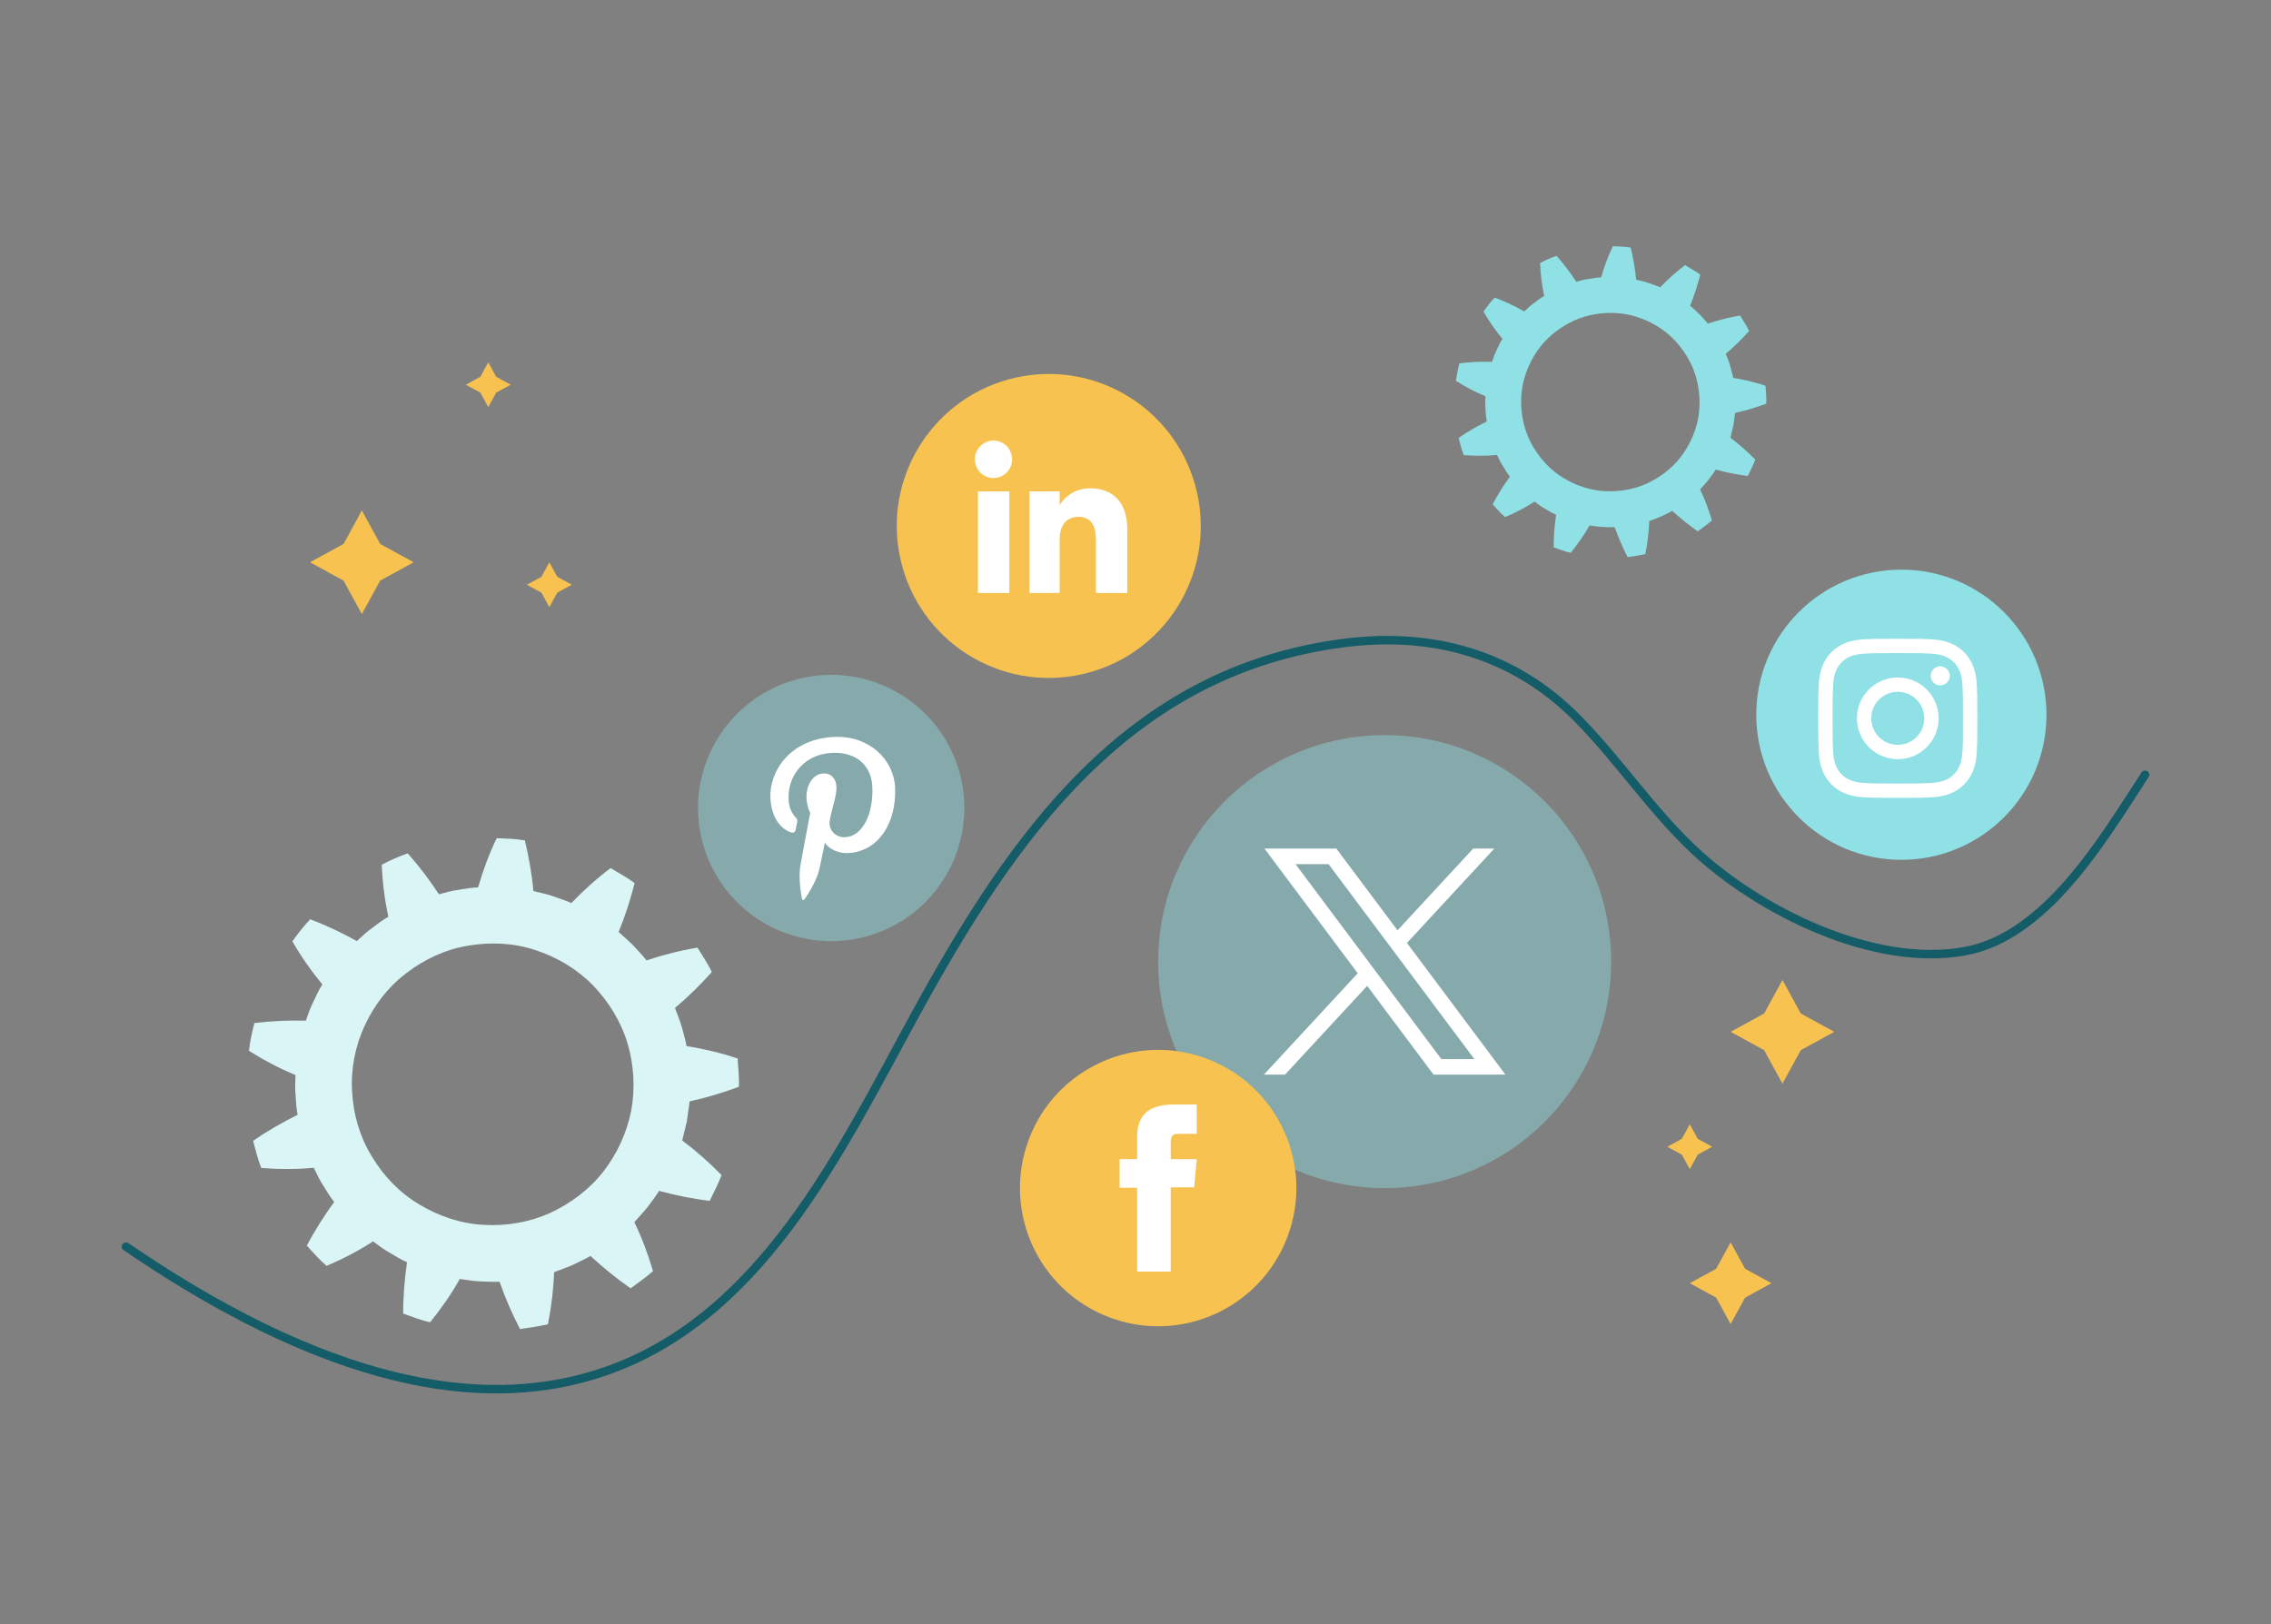 <?xml version="1.0" encoding="UTF-8"?>
<svg xmlns="http://www.w3.org/2000/svg" id="Layer_1" viewBox="0 0 535.34 382.954">
  <rect x="0" y="0" width="535.34" height="382.954" fill="#808080" stroke="none"/>
  <defs>
    <style>.cls-1{fill:none;stroke:#135c68;stroke-linecap:round;stroke-linejoin:round;stroke-width:2px;}.cls-2{opacity:.43;}.cls-2,.cls-3,.cls-4,.cls-5,.cls-6{stroke-width:0px;}.cls-2,.cls-5{fill:#8fe1e5;}.cls-3{fill:#f7c24f;}.cls-4{fill:#daf5f6;}.cls-6{fill:#fff;}</style>
  </defs>
  <path class="cls-2" d="m204.151,220.789h0c-16.731,4.535-33.972-5.352-38.507-22.083h0c-4.535-16.732,5.352-33.972,22.083-38.507h0c16.732-4.535,33.972,5.352,38.507,22.083h0c4.535,16.732-5.352,33.972-22.083,38.507Z"></path>
  <path class="cls-6" d="m186.475,196.253c.509.181.949-.036,1.068-.597.082-.388.275-1.367.363-1.775.121-.556.055-.744-.372-1.202-.928-.997-1.553-2.314-1.643-4.217-.26-5.52,3.636-10.657,10.261-10.969,5.866-.277,9.258,3.156,9.483,7.944.297,6.298-2.24,11.745-6.378,11.94-2.286.108-4.085-1.701-3.647-4.044.528-2.799,1.658-5.845,1.563-7.843-.084-1.788-1.115-3.234-3.101-3.141-2.337.11-4.099,2.616-3.947,5.853.097,2.062.861,3.424.861,3.424,0,0-1.913,10.243-2.249,12.035-.669,3.572.245,7.87.326,8.304.048.258.384.303.525.102.203-.292,2.823-3.859,3.606-7.335.223-.984,1.255-6.076,1.255-6.076.826,1.412,3.106,2.581,5.463,2.47,7.023-.331,11.485-6.957,11.081-15.526-.306-6.479-6.077-12.255-14.419-11.862-10.379.49-15.261,8.177-14.968,14.382.177,3.758,1.758,7.033,4.867,8.133Z"></path>
  <path class="cls-5" d="m448.207,202.712h0c-18.891,0-34.205-15.314-34.205-34.206h0c0-18.891,15.314-34.205,34.205-34.206h0c18.891,0,34.205,15.314,34.205,34.206h0c0,18.891-15.314,34.206-34.205,34.206Z"></path>
  <path class="cls-6" d="m447.363,153.975c5.008,0,5.601.019,7.578.109,1.828.083,2.822.389,3.483.646.875.34,1.5.746,2.156,1.403.656.656,1.063,1.281,1.403,2.156.257.661.562,1.654.646,3.483.09,1.977.109,2.571.109,7.579,0,5.008-.02,5.601-.109,7.578-.084,1.829-.389,2.822-.646,3.482-.34.876-.747,1.5-1.403,2.157-.656.656-1.281,1.063-2.156,1.403-.661.257-1.655.563-3.483.646-1.977.09-2.57.109-7.578.109-5.008,0-5.601-.019-7.579-.109-1.829-.083-2.822-.389-3.483-.646-.875-.34-1.5-.746-2.157-1.403-.656-.657-1.062-1.281-1.403-2.157-.257-.661-.563-1.654-.646-3.482-.09-1.978-.109-2.571-.109-7.579,0-5.008.019-5.601.109-7.579.083-1.829.389-2.822.646-3.483.34-.875.747-1.5,1.403-2.156.657-.656,1.281-1.063,2.157-1.403.661-.257,1.654-.563,3.483-.646,1.977-.09,2.571-.109,7.578-.109m0-3.379c-5.094,0-5.732.022-7.733.113-1.996.091-3.359.408-4.552.872-1.233.479-2.279,1.12-3.322,2.163-1.043,1.043-1.684,2.089-2.163,3.322-.464,1.193-.781,2.556-.872,4.552-.091,2.001-.113,2.639-.113,7.733,0,5.094.022,5.732.113,7.733.091,1.996.408,3.359.872,4.552.479,1.233,1.12,2.279,2.163,3.322,1.043,1.043,2.088,1.684,3.322,2.163,1.193.463,2.556.781,4.552.872,2.001.091,2.639.113,7.733.113,5.093,0,5.732-.022,7.732-.113,1.996-.091,3.359-.408,4.553-.872,1.233-.479,2.279-1.121,3.322-2.163,1.043-1.043,1.684-2.089,2.163-3.322.463-1.193.78-2.556.872-4.552.091-2,.112-2.639.112-7.733,0-5.094-.021-5.732-.112-7.733-.091-1.996-.409-3.359-.872-4.552-.479-1.233-1.121-2.28-2.163-3.322-1.042-1.043-2.089-1.684-3.322-2.163-1.193-.463-2.556-.781-4.552-.872-2.001-.091-2.639-.113-7.733-.113"></path>
  <path class="cls-6" d="m447.363,159.721c-5.319,0-9.631,4.312-9.631,9.631,0,5.319,4.312,9.631,9.631,9.631,5.319,0,9.631-4.312,9.631-9.631,0-5.319-4.312-9.631-9.631-9.631m0,15.882c-3.453,0-6.252-2.799-6.252-6.252,0-3.453,2.799-6.252,6.252-6.252,3.453,0,6.251,2.799,6.251,6.252,0,3.452-2.799,6.252-6.251,6.252"></path>
  <path class="cls-6" d="m459.625,159.34c0,1.243-1.008,2.251-2.25,2.251-1.244,0-2.251-1.008-2.251-2.251,0-1.243,1.007-2.251,2.251-2.251,1.243,0,2.25,1.008,2.25,2.251"></path>
  <path class="cls-3" d="m254.98,158.982h0c-19.319,4.283-38.453-7.906-42.736-27.225h0c-4.283-19.319,7.906-38.453,27.225-42.737h0c19.319-4.283,38.453,7.906,42.737,27.225h0c4.283,19.319-7.906,38.453-27.225,42.736Z"></path>
  <rect class="cls-6" x="230.521" y="115.846" width="7.416" height="23.956"></rect>
  <path class="cls-6" d="m234.193,112.709c2.422,0,4.385-1.981,4.385-4.421s-1.963-4.42-4.385-4.42-4.385,1.979-4.385,4.42c0,2.441,1.962,4.421,4.385,4.421Z"></path>
  <path class="cls-6" d="m249.79,127.227c0-3.368,1.55-5.374,4.518-5.374,2.726,0,4.037,1.926,4.037,5.374,0,3.45,0,12.575,0,12.575h7.381s0-8.751,0-15.168c0-6.417-3.637-9.519-8.716-9.519s-7.219,3.958-7.219,3.958v-3.227s-7.113,0-7.113,0v23.956s7.113,0,7.113,0c0,0,0-8.885,0-12.575Z"></path>
  <polygon class="cls-3" points="129.494 132.563 131.365 135.983 134.785 137.853 131.365 139.724 129.494 143.144 127.623 139.724 124.203 137.853 127.623 135.983 129.494 132.563"></polygon>
  <polygon class="cls-3" points="115.099 85.405 116.97 88.825 120.39 90.696 116.97 92.567 115.099 95.987 113.229 92.567 109.808 90.696 113.229 88.825 115.099 85.405"></polygon>
  <polygon class="cls-3" points="85.298 120.344 89.618 128.243 97.516 132.563 89.618 136.882 85.298 144.781 80.979 136.882 73.081 132.563 80.979 128.243 85.298 120.344"></polygon>
  <polygon class="cls-3" points="398.329 275.645 396.458 272.225 393.038 270.354 396.458 268.483 398.329 265.063 400.199 268.483 403.62 270.354 400.199 272.225 398.329 275.645"></polygon>
  <polygon class="cls-3" points="407.959 312.158 404.554 305.933 398.329 302.528 404.554 299.123 407.959 292.897 411.364 299.123 417.59 302.528 411.364 305.933 407.959 312.158"></polygon>
  <polygon class="cls-3" points="420.177 255.485 415.857 247.587 407.959 243.267 415.857 238.947 420.177 231.049 424.497 238.947 432.395 243.267 424.497 247.587 420.177 255.485"></polygon>
  <path class="cls-2" d="m326.405,280.099h0c-29.487,0-53.391-23.904-53.391-53.392h0c0-29.487,23.904-53.391,53.391-53.391h0c29.488,0,53.392,23.904,53.392,53.391h0c0,29.488-23.904,53.392-53.392,53.392Z"></path>
  <path class="cls-1" d="m29.697,293.911c52.881,36.184,87.937,37.323,111.014,30.044,38.513-12.148,57.29-52.393,75.242-85.145,22.78-41.561,49.833-80.673,100.89-87.22,20.927-2.683,40.052,2.639,55.01,17.798,9.681,9.812,17.372,21.484,27.405,30.936,15.177,14.297,42.182,27.831,63.816,23.951,19.34-3.469,32.76-26.601,42.569-41.606"></path>
  <path class="cls-3" d="m262.961,311.085h0c-17.113-5.552-26.484-23.925-20.933-41.038h0c5.552-17.113,23.925-26.485,41.038-20.933h0c17.113,5.552,26.484,23.925,20.933,41.038h0c-5.552,17.113-23.925,26.485-41.038,20.933Z"></path>
  <path class="cls-6" d="m268.05,299.789h7.93s0-19.858,0-19.858h5.532s.59-6.649.59-6.649h-6.122s0-2.482,0-3.787c0-1.567.315-2.187,1.831-2.187,1.22,0,4.291,0,4.291,0v-6.9s-4.524,0-5.491,0c-5.901,0-8.561,2.599-8.561,7.573,0,4.333,0,5.301,0,5.301h-4.124v6.732h4.124s0,19.774,0,19.774Z"></path>
  <path class="cls-4" d="m161.922,264.32l.643-4.659c3.865-.851,7.732-1.996,11.604-3.433.125-2.227-.178-4.454-.287-6.679-3.981-1.329-8.085-2.297-12.046-2.931-.252-1.549-.765-3.041-1.137-4.562-.437-1.505-1.067-2.948-1.593-4.424,3.076-2.578,5.915-5.373,8.678-8.451-.912-2.035-2.226-3.849-3.356-5.761-4.138.677-8.218,1.729-12.021,3.003-.952-1.245-2.086-2.339-3.122-3.515-1.097-1.117-2.31-2.118-3.46-3.183,1.52-3.695,2.75-7.502,3.768-11.509-1.759-1.375-3.769-2.38-5.664-3.554-3.352,2.521-6.478,5.354-9.25,8.253-1.414-.682-2.939-1.089-4.403-1.645-1.474-.534-3.033-.786-4.546-1.19-.357-4.078-1.052-7.924-2.008-11.949-2.191-.371-4.421-.444-6.649-.505-1.802,3.708-3.257,7.699-4.368,11.59-1.571.042-3.117.316-4.662.581-1.562.194-3.066.646-4.582,1.05-2.205-3.411-4.646-6.604-7.35-9.653-2.111.723-4.137,1.64-6.119,2.66.142,4.132.703,8.312,1.539,12.287-1.369.772-2.611,1.728-3.857,2.68-1.294.896-2.409,2.003-3.57,3.055-3.538-2.005-7.165-3.689-10.984-5.15-1.541,1.614-2.899,3.381-4.193,5.199,2.034,3.592,4.481,7.047,7.062,10.175-.859,1.319-1.511,2.745-2.167,4.169-.726,1.397-1.214,2.888-1.733,4.369-4.052-.119-8.104.067-12.122.562-.561,2.153-1.041,4.32-1.279,6.534,3.532,2.236,7.149,4.144,10.969,5.725-.06,1.568-.15,3.135.013,4.698.088,1.567.174,3.134.489,4.673-3.548,1.754-7.204,3.835-10.495,6.137.584,2.149,1.076,4.331,1.925,6.395,4.21.321,8.248.344,12.377-.045.695,1.403,1.33,2.843,2.204,4.149.811,1.342,1.617,2.687,2.608,3.907-2.334,3.209-4.594,6.732-6.45,10.3,1.502,1.641,2.959,3.327,4.664,4.77,3.872-1.655,7.474-3.521,10.95-5.775,1.262.931,2.495,1.903,3.877,2.655,1.342.813,2.679,1.635,4.127,2.249-.57,3.916-.929,8.103-.906,12.124,2.106.713,4.172,1.593,6.35,2.042,2.661-3.323,4.964-6.577,6.991-10.201,1.558.178,3.098.514,4.666.557,1.567.018,3.137.199,4.701.079,1.313,3.748,2.922,7.481,4.82,11.17,2.202-.331,4.421-.632,6.59-1.137.821-4.175,1.318-8.238,1.456-12.286,1.46-.569,2.957-1.056,4.385-1.694,1.394-.715,2.85-1.318,4.192-2.127,2.907,2.701,6.065,5.257,9.458,7.641,1.789-1.314,3.614-2.601,5.291-4.059-1.213-4.078-2.642-7.893-4.41-11.559,1.031-1.18,2.145-2.292,3.103-3.533.904-1.28,1.929-2.479,2.729-3.829,3.829,1.045,7.817,1.839,11.931,2.371.979-1.998,1.979-4.005,2.803-6.071-2.966-3.044-6.063-5.769-9.279-8.17l1.108-4.57Zm-19.748,11.957c-3.305,4.211-7.738,7.504-12.593,9.74-4.902,2.187-10.299,3.063-15.63,2.752-5.383-.272-10.608-2.092-15.152-4.83-4.597-2.725-8.411-6.718-11.16-11.314-2.825-4.575-4.339-9.864-4.634-15.179-.342-5.315.7-10.807,2.964-15.627,2.222-4.84,5.567-9.207,9.87-12.43,4.243-3.27,9.254-5.589,14.53-6.441,5.231-.884,10.76-.663,15.868,1.055,5.075,1.663,9.776,4.456,13.537,8.285,3.699,3.858,6.617,8.546,8.152,13.673,1.515,5.129,1.831,10.564.875,15.87-1.054,5.288-3.338,10.23-6.626,14.446Z"></path>
  <path class="cls-5" d="m408.604,100.3l.407-2.951c2.448-.539,4.898-1.264,7.35-2.174.079-1.411-.113-2.821-.182-4.23-2.522-.842-5.121-1.455-7.63-1.857-.159-.981-.484-1.926-.72-2.89-.276-.953-.676-1.867-1.009-2.802,1.949-1.633,3.747-3.403,5.497-5.353-.578-1.289-1.41-2.438-2.126-3.649-2.621.429-5.205,1.095-7.614,1.902-.603-.789-1.321-1.481-1.977-2.226-.695-.708-1.463-1.342-2.192-2.016.963-2.34,1.742-4.752,2.387-7.29-1.114-.871-2.387-1.508-3.588-2.251-2.123,1.597-4.104,3.391-5.859,5.227-.895-.432-1.862-.69-2.789-1.042-.934-.338-1.921-.498-2.879-.754-.226-2.583-.666-5.019-1.272-7.569-1.388-.235-2.8-.281-4.212-.32-1.141,2.349-2.063,4.877-2.767,7.341-.995.027-1.975.2-2.953.368-.989.123-1.942.409-2.902.665-1.397-2.161-2.943-4.183-4.656-6.115-1.337.458-2.621,1.039-3.876,1.685.09,2.617.445,5.265.975,7.783-.867.489-1.654,1.095-2.443,1.698-.819.568-1.526,1.268-2.262,1.935-2.241-1.27-4.538-2.337-6.958-3.262-.976,1.023-1.836,2.141-2.656,3.293,1.288,2.276,2.838,4.464,4.473,6.445-.544.835-.957,1.739-1.372,2.641-.46.885-.769,1.83-1.097,2.767-2.567-.075-5.134.042-7.678.356-.356,1.364-.659,2.736-.81,4.139,2.237,1.417,4.528,2.625,6.948,3.626-.038.993-.095,1.986.008,2.976.056.993.11,1.985.31,2.96-2.248,1.111-4.563,2.429-6.648,3.887.37,1.361.682,2.743,1.219,4.051,2.667.204,5.224.218,7.84-.029.44.889.842,1.801,1.396,2.628.514.85,1.024,1.702,1.652,2.475-1.478,2.033-2.91,4.265-4.086,6.524.951,1.039,1.874,2.107,2.954,3.022,2.453-1.048,4.734-2.23,6.936-3.658.799.59,1.58,1.205,2.456,1.682.85.515,1.697,1.036,2.614,1.424-.361,2.481-.588,5.132-.574,7.68,1.334.452,2.643,1.009,4.022,1.293,1.686-2.105,3.144-4.166,4.428-6.461.987.113,1.963.326,2.955.353.992.011,1.987.126,2.977.05.832,2.374,1.851,4.739,3.053,7.076,1.395-.21,2.801-.4,4.174-.721.52-2.644.835-5.218.922-7.782.925-.361,1.873-.669,2.778-1.073.883-.453,1.805-.835,2.655-1.347,1.841,1.711,3.841,3.33,5.991,4.84,1.133-.832,2.289-1.647,3.352-2.571-.768-2.583-1.674-4.999-2.793-7.322.653-.748,1.359-1.452,1.965-2.238.572-.811,1.222-1.57,1.728-2.425,2.426.662,4.951,1.165,7.557,1.502.62-1.266,1.253-2.537,1.775-3.845-1.879-1.928-3.84-3.654-5.877-5.175l.702-2.895Zm-12.509,7.574c-2.094,2.667-4.901,4.753-7.977,6.169-3.105,1.385-6.523,1.94-9.901,1.743-3.409-.172-6.719-1.325-9.598-3.059-2.912-1.726-5.328-4.255-7.069-7.167-1.79-2.898-2.748-6.248-2.936-9.615-.217-3.367.443-6.846,1.878-9.898,1.407-3.066,3.526-5.832,6.252-7.873,2.688-2.071,5.862-3.54,9.204-4.08,3.313-.56,6.815-.42,10.051.668,3.215,1.054,6.192,2.823,8.575,5.248,2.343,2.444,4.191,5.413,5.164,8.661.96,3.249,1.16,6.691.554,10.053-.667,3.35-2.114,6.48-4.197,9.15Z"></path>
  <g id="layer1">
    <path id="path1009" class="cls-6" d="m298.073,200.06l21.985,29.399-22.121,23.897h4.978l19.368-20.927,15.647,20.927h16.944l-23.214-31.049,20.591-22.247h-4.978l-17.837,19.271-14.418-19.271h-16.944Zm7.323,3.67h7.783l34.371,45.961h-7.783l-34.371-45.961Z"></path>
  </g>
</svg>
